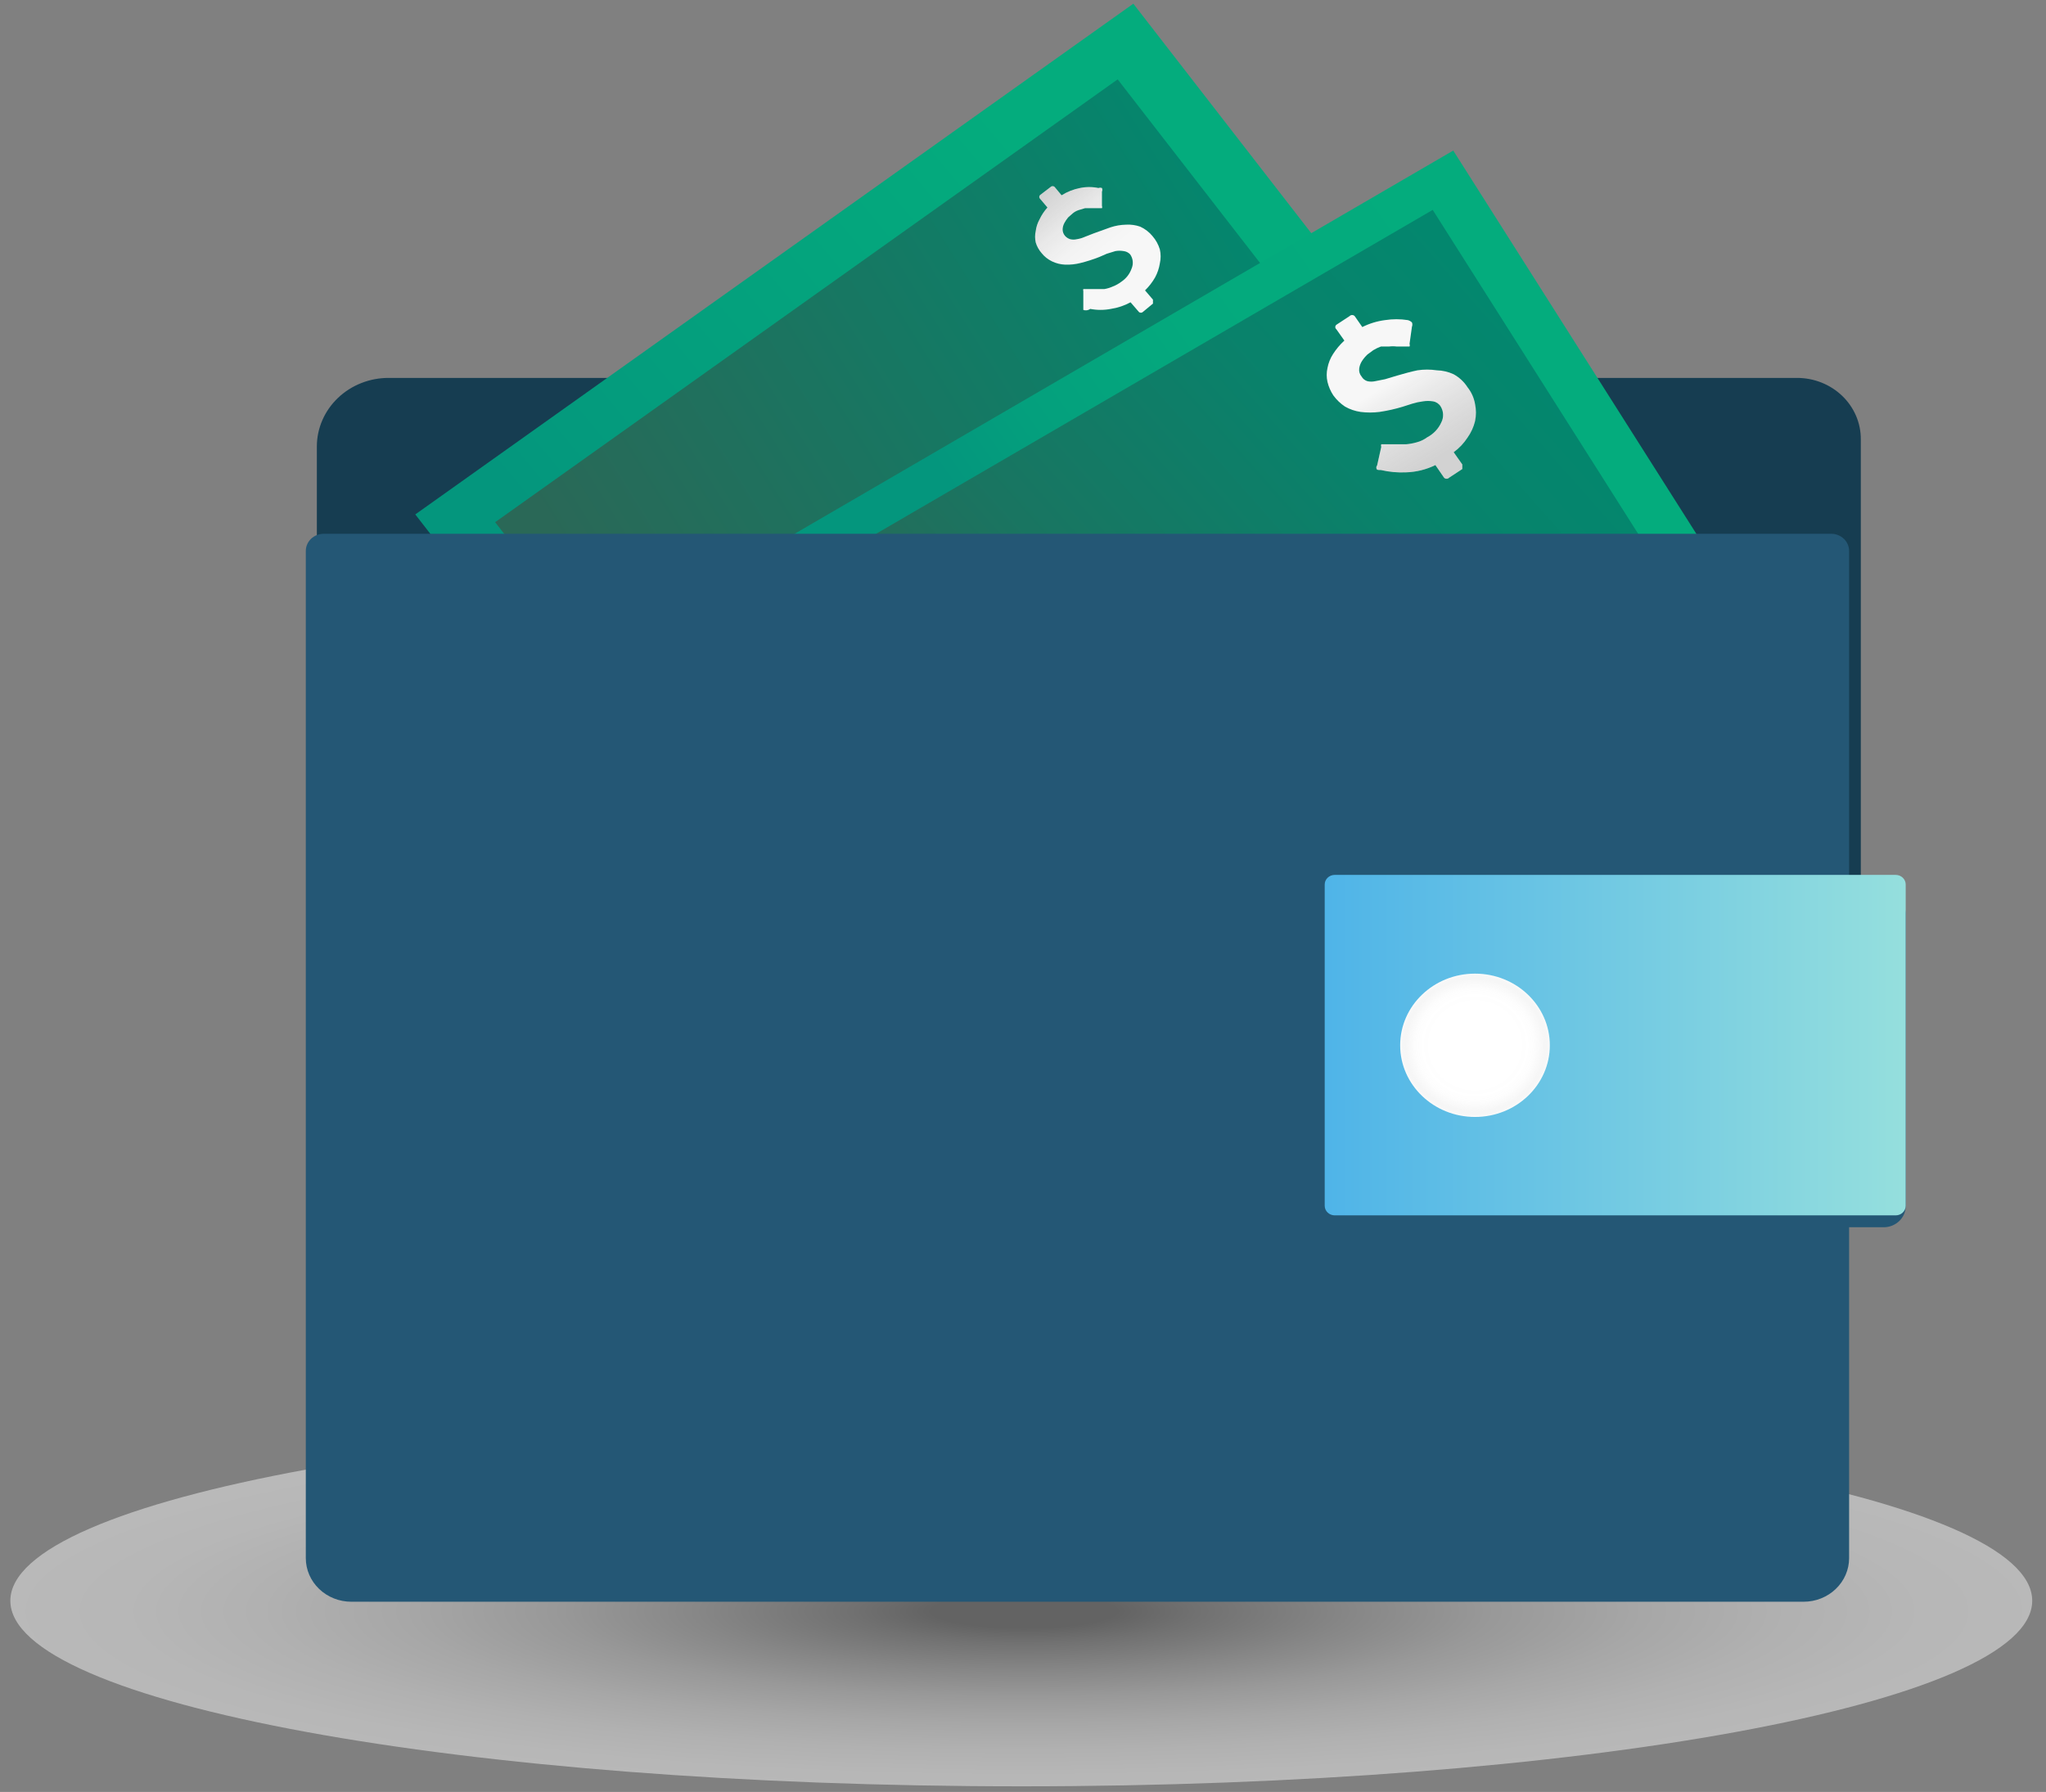 <svg width="129" height="113" viewBox="0 0 129 113" fill="none" xmlns="http://www.w3.org/2000/svg">
<rect x="0" y="0" width="129" height="113" fill="#808080" stroke="none"/>
<g id="No_Insurance_Icon">
<g id="Uncontrolled movement">
<g id="scaled">
<path id="fill" d="M81.956 64.438H56.369C51.97 64.438 47.613 63.608 43.549 61.995C39.485 60.383 35.792 58.019 32.681 55.039C29.57 52.059 27.102 48.522 25.419 44.628C23.735 40.735 22.869 36.562 22.869 32.348C22.869 31.497 23.222 30.682 23.849 30.08C24.477 29.479 25.329 29.141 26.217 29.141L112.695 29.141C113.41 29.141 114.096 29.413 114.601 29.897C115.107 30.381 115.391 31.038 115.391 31.723V32.369C115.385 40.865 111.862 49.013 105.594 55.024C99.326 61.036 90.826 64.421 81.956 64.438Z" fill="white"/>
<path id="fill_2" opacity="0.15" d="M81.762 64.438H57.458C52.926 64.441 48.439 63.588 44.252 61.928C40.065 60.268 36.261 57.834 33.056 54.764C29.852 51.695 27.311 48.051 25.578 44.04C23.845 40.029 22.955 35.731 22.958 31.39C22.958 30.788 23.207 30.21 23.652 29.785C24.096 29.359 24.699 29.12 25.327 29.12L115.762 29.12C115.822 29.12 115.882 29.131 115.937 29.153C115.992 29.175 116.043 29.207 116.085 29.248C116.127 29.289 116.161 29.337 116.184 29.39C116.207 29.443 116.219 29.5 116.219 29.557V31.39C116.222 35.727 115.333 40.022 113.603 44.031C111.873 48.039 109.335 51.681 106.136 54.75C102.936 57.819 99.137 60.254 94.955 61.916C90.773 63.578 86.29 64.435 81.762 64.438Z" fill="url(#paint0_linear_139_1867)"/>
<path id="Vector" d="M113.303 23.831H24.52C23.924 23.828 23.334 23.938 22.783 24.155C22.232 24.371 21.731 24.69 21.309 25.092C20.886 25.495 20.551 25.973 20.323 26.5C20.094 27.027 19.977 27.592 19.977 28.162V65.646C20.023 74.605 23.773 83.181 30.406 89.496C37.04 95.811 46.016 99.351 55.368 99.34H81.955C86.594 99.345 91.189 98.475 95.477 96.78C99.765 95.084 103.663 92.596 106.947 89.458C110.231 86.319 112.838 82.592 114.619 78.489C116.399 74.385 117.319 69.986 117.324 65.542V27.704C117.327 27.197 117.225 26.693 117.025 26.224C116.824 25.754 116.528 25.326 116.154 24.967C115.78 24.607 115.336 24.321 114.847 24.126C114.357 23.931 113.833 23.831 113.303 23.831Z" fill="#163D51"/>
<path id="fill_3" d="M113.696 75.412H91.849C90.234 75.412 88.686 74.798 87.544 73.705C86.403 72.611 85.762 71.128 85.762 69.582V58.753C85.762 56.583 86.662 54.501 88.264 52.966C89.866 51.431 92.039 50.569 94.305 50.569H113.696C113.846 50.569 113.99 50.626 114.096 50.728C114.202 50.829 114.262 50.967 114.262 51.111V74.913C114.262 75.056 114.202 75.194 114.096 75.296C113.99 75.397 113.846 75.454 113.696 75.454V75.412Z" fill="#FFB200"/>
<path id="shadow" style="mix-blend-mode:multiply" opacity="0.45" d="M64.391 112.646C99.594 112.646 128.131 107.406 128.131 100.943C128.131 94.48 99.594 89.24 64.391 89.24C29.189 89.24 0.652 94.48 0.652 100.943C0.652 107.406 29.189 112.646 64.391 112.646Z" fill="url(#paint1_radial_139_1867)"/>
<path id="Vector_2" d="M71.456 0.233L26.184 32.44L49.968 63.118L95.24 30.911L71.456 0.233Z" fill="url(#paint2_linear_139_1867)"/>
<path id="Vector_3" d="M70.469 5.005L31.219 32.929L50.946 58.374L90.197 30.45L70.469 5.005Z" fill="url(#paint3_linear_139_1867)"/>
<path id="Vector_4" d="M68.303 19.541C68.303 19.541 68.303 19.541 68.303 19.333V18.354C68.288 18.314 68.288 18.27 68.303 18.229H69.085H69.629C69.817 18.197 70 18.141 70.172 18.062C70.36 17.989 70.535 17.891 70.694 17.771C71 17.568 71.229 17.276 71.346 16.938C71.409 16.793 71.434 16.636 71.419 16.48C71.404 16.324 71.349 16.174 71.259 16.043C71.153 15.927 71.006 15.853 70.846 15.834C70.674 15.803 70.497 15.803 70.325 15.834L69.781 16.001L69.303 16.209C68.921 16.359 68.528 16.484 68.129 16.584C67.81 16.666 67.48 16.701 67.151 16.688C66.863 16.676 66.581 16.605 66.325 16.48C66.069 16.356 65.846 16.178 65.672 15.959C65.503 15.764 65.377 15.537 65.303 15.293C65.248 15.053 65.248 14.804 65.303 14.564C65.335 14.309 65.416 14.062 65.542 13.835C65.669 13.563 65.838 13.31 66.042 13.085L65.585 12.544C65.567 12.528 65.552 12.509 65.542 12.488C65.532 12.466 65.526 12.443 65.526 12.419C65.526 12.396 65.532 12.372 65.542 12.351C65.552 12.329 65.567 12.31 65.585 12.294L66.238 11.794C66.254 11.777 66.274 11.762 66.296 11.753C66.319 11.743 66.343 11.738 66.368 11.738C66.393 11.738 66.417 11.743 66.44 11.753C66.462 11.762 66.482 11.777 66.498 11.794L66.933 12.315C67.284 12.094 67.675 11.939 68.085 11.857C68.472 11.775 68.873 11.775 69.259 11.857C69.294 11.843 69.331 11.836 69.368 11.836C69.405 11.836 69.442 11.843 69.477 11.857C69.494 11.893 69.503 11.932 69.503 11.971C69.503 12.011 69.494 12.05 69.477 12.086V12.981C69.487 13.005 69.492 13.029 69.492 13.054C69.492 13.079 69.487 13.104 69.477 13.127H69.346H68.825H68.412L67.998 13.252C67.862 13.297 67.736 13.368 67.629 13.46L67.346 13.71C67.254 13.82 67.174 13.939 67.107 14.064C67.041 14.187 67.004 14.322 66.998 14.46C66.996 14.612 67.05 14.759 67.151 14.876C67.237 14.973 67.35 15.046 67.477 15.085C67.612 15.117 67.754 15.117 67.89 15.085C68.063 15.059 68.231 15.01 68.39 14.939L68.977 14.71L70.02 14.335C70.335 14.231 70.665 14.175 70.998 14.168C71.301 14.15 71.605 14.193 71.89 14.293C72.196 14.433 72.464 14.64 72.672 14.897C72.883 15.142 73.038 15.425 73.129 15.73C73.194 16.018 73.194 16.317 73.129 16.605C73.08 16.918 72.977 17.22 72.825 17.5C72.654 17.797 72.442 18.07 72.194 18.312L72.694 18.895C72.694 18.895 72.694 19.083 72.694 19.145L72.064 19.666C72.047 19.684 72.027 19.698 72.005 19.708C71.982 19.717 71.958 19.722 71.933 19.722C71.909 19.722 71.884 19.717 71.862 19.708C71.839 19.698 71.819 19.684 71.803 19.666L71.281 19.062C70.897 19.271 70.478 19.412 70.042 19.479C69.612 19.562 69.168 19.562 68.738 19.479C68.677 19.525 68.606 19.555 68.529 19.566C68.453 19.577 68.374 19.569 68.303 19.541Z" fill="white"/>
<path id="Vector_5" opacity="0.22" d="M68.303 19.541C68.303 19.541 68.303 19.541 68.303 19.333V18.354C68.288 18.314 68.288 18.27 68.303 18.229H69.085H69.629C69.817 18.197 70 18.141 70.172 18.062C70.36 17.989 70.535 17.891 70.694 17.771C71 17.568 71.229 17.276 71.346 16.938C71.409 16.793 71.434 16.636 71.419 16.48C71.404 16.324 71.349 16.174 71.259 16.043C71.153 15.927 71.006 15.853 70.846 15.834C70.674 15.803 70.497 15.803 70.325 15.834L69.781 16.001L69.303 16.209C68.921 16.359 68.528 16.484 68.129 16.584C67.81 16.666 67.48 16.701 67.151 16.688C66.863 16.676 66.581 16.605 66.325 16.48C66.069 16.356 65.846 16.178 65.672 15.959C65.503 15.764 65.377 15.537 65.303 15.293C65.248 15.053 65.248 14.804 65.303 14.564C65.335 14.309 65.416 14.062 65.542 13.835C65.669 13.563 65.838 13.31 66.042 13.085L65.585 12.544C65.567 12.528 65.552 12.509 65.542 12.488C65.532 12.466 65.526 12.443 65.526 12.419C65.526 12.396 65.532 12.372 65.542 12.351C65.552 12.329 65.567 12.31 65.585 12.294L66.238 11.794C66.254 11.777 66.274 11.762 66.296 11.753C66.319 11.743 66.343 11.738 66.368 11.738C66.393 11.738 66.417 11.743 66.44 11.753C66.462 11.762 66.482 11.777 66.498 11.794L66.933 12.315C67.284 12.094 67.675 11.939 68.085 11.857C68.472 11.775 68.873 11.775 69.259 11.857C69.294 11.843 69.331 11.836 69.368 11.836C69.405 11.836 69.442 11.843 69.477 11.857C69.494 11.893 69.503 11.932 69.503 11.971C69.503 12.011 69.494 12.05 69.477 12.086V12.981C69.487 13.005 69.492 13.029 69.492 13.054C69.492 13.079 69.487 13.104 69.477 13.127H69.346H68.825H68.412L67.998 13.252C67.862 13.297 67.736 13.368 67.629 13.46L67.346 13.71C67.254 13.82 67.174 13.939 67.107 14.064C67.041 14.187 67.004 14.322 66.998 14.46C66.996 14.612 67.05 14.759 67.151 14.876C67.237 14.973 67.35 15.046 67.477 15.085C67.612 15.117 67.754 15.117 67.89 15.085C68.063 15.059 68.231 15.01 68.39 14.939L68.977 14.71L70.02 14.335C70.335 14.231 70.665 14.175 70.998 14.168C71.301 14.15 71.605 14.193 71.89 14.293C72.196 14.433 72.464 14.64 72.672 14.897C72.883 15.142 73.038 15.425 73.129 15.73C73.194 16.018 73.194 16.317 73.129 16.605C73.08 16.918 72.977 17.22 72.825 17.5C72.654 17.797 72.442 18.07 72.194 18.312L72.694 18.895C72.694 18.895 72.694 19.083 72.694 19.145L72.064 19.666C72.047 19.684 72.027 19.698 72.005 19.708C71.982 19.717 71.958 19.722 71.933 19.722C71.909 19.722 71.884 19.717 71.862 19.708C71.839 19.698 71.819 19.684 71.803 19.666L71.281 19.062C70.897 19.271 70.478 19.412 70.042 19.479C69.612 19.562 69.168 19.562 68.738 19.479C68.677 19.525 68.606 19.555 68.529 19.566C68.453 19.577 68.374 19.569 68.303 19.541Z" fill="url(#paint4_linear_139_1867)"/>
<path id="Vector_6" d="M91.627 9.494L36.336 41.672L54.362 70.094L109.653 37.917L91.627 9.494Z" fill="url(#paint5_linear_139_1867)"/>
<path id="Vector_7" d="M90.332 13.236L40.93 41.986L55.253 64.57L104.655 35.82L90.332 13.236Z" fill="url(#paint6_linear_139_1867)"/>
<path id="Vector_8" d="M86.827 29.62C86.794 29.582 86.775 29.534 86.775 29.484C86.775 29.435 86.794 29.387 86.827 29.349L87.088 28.183C87.068 28.129 87.068 28.07 87.088 28.016H87.24H87.414H88.023H88.653C88.882 27.997 89.108 27.955 89.327 27.891C89.564 27.83 89.786 27.724 89.98 27.579C90.378 27.371 90.692 27.041 90.871 26.642C90.954 26.482 90.993 26.305 90.986 26.126C90.978 25.948 90.924 25.774 90.827 25.622C90.776 25.54 90.706 25.469 90.624 25.415C90.541 25.361 90.448 25.325 90.349 25.309C90.14 25.276 89.927 25.276 89.719 25.309C89.49 25.338 89.264 25.387 89.045 25.455L88.458 25.642C87.975 25.791 87.481 25.902 86.98 25.976C86.583 26.027 86.181 26.027 85.784 25.976C85.439 25.925 85.107 25.812 84.806 25.642C84.518 25.45 84.267 25.21 84.067 24.934C83.894 24.672 83.769 24.383 83.697 24.081C83.632 23.792 83.632 23.494 83.697 23.206C83.755 22.896 83.873 22.599 84.045 22.331C84.244 22.018 84.485 21.731 84.762 21.477L84.262 20.769C84.239 20.752 84.221 20.73 84.209 20.704C84.196 20.679 84.189 20.652 84.189 20.624C84.189 20.596 84.196 20.568 84.209 20.543C84.221 20.518 84.239 20.495 84.262 20.478L85.088 19.936C85.109 19.914 85.134 19.897 85.162 19.884C85.19 19.872 85.22 19.866 85.251 19.866C85.282 19.866 85.313 19.872 85.341 19.884C85.369 19.897 85.394 19.914 85.414 19.936L85.893 20.624C86.341 20.399 86.826 20.251 87.327 20.186C87.802 20.112 88.287 20.112 88.762 20.186C88.861 20.212 88.951 20.263 89.023 20.332C89.058 20.419 89.058 20.516 89.023 20.603L88.871 21.686C88.893 21.739 88.893 21.799 88.871 21.852H88.719H88.523H88.067C87.9 21.831 87.732 21.831 87.567 21.852H87.067C86.899 21.912 86.739 21.989 86.588 22.081L86.219 22.352C86.086 22.477 85.969 22.617 85.871 22.769C85.778 22.914 85.718 23.078 85.697 23.247C85.686 23.336 85.694 23.426 85.72 23.512C85.746 23.598 85.79 23.678 85.849 23.747C85.927 23.887 86.06 23.992 86.219 24.039C86.376 24.074 86.54 24.074 86.697 24.039L87.327 23.914L88.088 23.685C88.523 23.56 88.958 23.435 89.371 23.352C89.774 23.292 90.185 23.292 90.588 23.352C90.958 23.36 91.321 23.446 91.653 23.602C92.009 23.799 92.308 24.078 92.523 24.414C92.771 24.725 92.935 25.09 93.001 25.476C93.077 25.833 93.077 26.201 93.001 26.559C92.911 26.931 92.749 27.284 92.523 27.6C92.293 27.953 91.999 28.264 91.653 28.516L92.197 29.287C92.197 29.412 92.197 29.516 92.197 29.578L91.371 30.119C91.35 30.142 91.325 30.159 91.297 30.172C91.269 30.184 91.239 30.19 91.208 30.19C91.177 30.19 91.147 30.184 91.118 30.172C91.09 30.159 91.065 30.142 91.045 30.119L90.501 29.328C89.928 29.61 89.297 29.767 88.653 29.786C88.12 29.811 87.585 29.762 87.067 29.641C86.986 29.647 86.905 29.64 86.827 29.62Z" fill="white"/>
<path id="Vector_9" opacity="0.22" d="M86.827 29.62C86.794 29.582 86.775 29.534 86.775 29.484C86.775 29.435 86.794 29.387 86.827 29.349L87.088 28.183C87.068 28.129 87.068 28.07 87.088 28.016H87.24H87.414H88.023H88.653C88.882 27.997 89.108 27.955 89.327 27.891C89.564 27.83 89.786 27.724 89.98 27.579C90.378 27.371 90.692 27.041 90.871 26.642C90.954 26.482 90.993 26.305 90.986 26.126C90.978 25.948 90.924 25.774 90.827 25.622C90.776 25.54 90.706 25.469 90.624 25.415C90.541 25.361 90.448 25.325 90.349 25.309C90.14 25.276 89.927 25.276 89.719 25.309C89.49 25.338 89.264 25.387 89.045 25.455L88.458 25.642C87.975 25.791 87.481 25.902 86.98 25.976C86.583 26.027 86.181 26.027 85.784 25.976C85.439 25.925 85.107 25.812 84.806 25.642C84.518 25.45 84.267 25.21 84.067 24.934C83.894 24.672 83.769 24.383 83.697 24.081C83.632 23.792 83.632 23.494 83.697 23.206C83.755 22.896 83.873 22.599 84.045 22.331C84.244 22.018 84.485 21.731 84.762 21.477L84.262 20.769C84.239 20.752 84.221 20.73 84.209 20.704C84.196 20.679 84.189 20.652 84.189 20.624C84.189 20.596 84.196 20.568 84.209 20.543C84.221 20.518 84.239 20.495 84.262 20.478L85.088 19.936C85.109 19.914 85.134 19.897 85.162 19.884C85.19 19.872 85.22 19.866 85.251 19.866C85.282 19.866 85.313 19.872 85.341 19.884C85.369 19.897 85.394 19.914 85.414 19.936L85.893 20.624C86.341 20.399 86.826 20.251 87.327 20.186C87.802 20.112 88.287 20.112 88.762 20.186C88.861 20.212 88.951 20.263 89.023 20.332C89.058 20.419 89.058 20.516 89.023 20.603L88.871 21.686C88.893 21.739 88.893 21.799 88.871 21.852H88.719H88.523H88.067C87.9 21.831 87.732 21.831 87.567 21.852H87.067C86.899 21.912 86.739 21.989 86.588 22.081L86.219 22.352C86.086 22.477 85.969 22.617 85.871 22.769C85.778 22.914 85.718 23.078 85.697 23.247C85.686 23.336 85.694 23.426 85.72 23.512C85.746 23.598 85.79 23.678 85.849 23.747C85.927 23.887 86.06 23.992 86.219 24.039C86.376 24.074 86.54 24.074 86.697 24.039L87.327 23.914L88.088 23.685C88.523 23.56 88.958 23.435 89.371 23.352C89.774 23.292 90.185 23.292 90.588 23.352C90.958 23.36 91.321 23.446 91.653 23.602C92.009 23.799 92.308 24.078 92.523 24.414C92.771 24.725 92.935 25.09 93.001 25.476C93.077 25.833 93.077 26.201 93.001 26.559C92.911 26.931 92.749 27.284 92.523 27.6C92.293 27.953 91.999 28.264 91.653 28.516L92.197 29.287C92.197 29.412 92.197 29.516 92.197 29.578L91.371 30.119C91.35 30.142 91.325 30.159 91.297 30.172C91.269 30.184 91.239 30.19 91.208 30.19C91.177 30.19 91.147 30.184 91.118 30.172C91.09 30.159 91.065 30.142 91.045 30.119L90.501 29.328C89.928 29.61 89.297 29.767 88.653 29.786C88.12 29.811 87.585 29.762 87.067 29.641C86.986 29.647 86.905 29.64 86.827 29.62Z" fill="url(#paint7_linear_139_1867)"/>
<path id="Vector_10" d="M20.412 33.66H115.455C115.755 33.66 116.043 33.774 116.255 33.977C116.466 34.18 116.586 34.456 116.586 34.743V98.257C116.586 98.986 116.283 99.685 115.745 100.2C115.207 100.716 114.477 101.006 113.716 101.006H22.151C21.39 101.006 20.66 100.716 20.122 100.2C19.584 99.685 19.281 98.986 19.281 98.257V34.743C19.281 34.456 19.4 34.18 19.612 33.977C19.824 33.774 20.112 33.66 20.412 33.66Z" fill="#245775"/>
<path id="Vector_11" d="M118.763 56.317H84.915C84.146 56.317 83.523 56.914 83.523 57.65V76.058C83.523 76.794 84.146 77.391 84.915 77.391H118.763C119.531 77.391 120.154 76.794 120.154 76.058V57.65C120.154 56.914 119.531 56.317 118.763 56.317Z" fill="#245775"/>
<path id="Vector_12" d="M119.523 55.171H84.154C83.806 55.171 83.523 55.442 83.523 55.775V76.037C83.523 76.371 83.806 76.641 84.154 76.641H119.523C119.872 76.641 120.154 76.371 120.154 76.037V55.775C120.154 55.442 119.872 55.171 119.523 55.171Z" fill="url(#paint8_linear_139_1867)"/>
<path id="Vector_13" d="M92.999 70.435C95.604 70.435 97.716 68.412 97.716 65.917C97.716 63.421 95.604 61.398 92.999 61.398C90.393 61.398 88.281 63.421 88.281 65.917C88.281 68.412 90.393 70.435 92.999 70.435Z" fill="white"/>
<path id="Vector_14" opacity="0.2" d="M92.999 70.435C95.604 70.435 97.716 68.412 97.716 65.917C97.716 63.421 95.604 61.398 92.999 61.398C90.393 61.398 88.281 63.421 88.281 65.917C88.281 68.412 90.393 70.435 92.999 70.435Z" fill="url(#paint9_radial_139_1867)"/>
</g>
</g>
</g>
<defs>
<linearGradient id="paint0_linear_139_1867" x1="69.675" y1="40.49" x2="69.556" y2="22.144" gradientUnits="userSpaceOnUse">
<stop offset="0.47"/>
<stop offset="0.49" stop-color="#232323" stop-opacity="0.88"/>
<stop offset="0.57" stop-color="#9E9E9E" stop-opacity="0.47"/>
<stop offset="0.65" stop-color="#E7E7E7" stop-opacity="0.23"/>
<stop offset="0.74" stop-color="white" stop-opacity="0.15"/>
</linearGradient>
<radialGradient id="paint1_radial_139_1867" cx="0" cy="0" r="1" gradientUnits="userSpaceOnUse" gradientTransform="translate(64.57 101.599) scale(63.548 11.667)">
<stop offset="0.09" stop-color="#404040"/>
<stop offset="0.17" stop-color="#5F5F5F"/>
<stop offset="0.32" stop-color="#8F8F8F"/>
<stop offset="0.46" stop-color="#B7B7B7"/>
<stop offset="0.61" stop-color="#D7D7D7"/>
<stop offset="0.75" stop-color="#EDEDED"/>
<stop offset="0.88" stop-color="#FAFAFA"/>
<stop offset="1" stop-color="white"/>
</radialGradient>
<linearGradient id="paint2_linear_139_1867" x1="43.714" y1="44.732" x2="76.356" y2="17.583" gradientUnits="userSpaceOnUse">
<stop stop-color="#04967D"/>
<stop offset="0.09" stop-color="#04997D"/>
<stop offset="0.91" stop-color="#04AC7D"/>
</linearGradient>
<linearGradient id="paint3_linear_139_1867" x1="83.376" y1="19.247" x2="34.023" y2="49.978" gradientUnits="userSpaceOnUse">
<stop stop-color="#03876E"/>
<stop offset="0.84" stop-color="#2A6857"/>
</linearGradient>
<linearGradient id="paint4_linear_139_1867" x1="65.564" y1="11.878" x2="70.399" y2="17.81" gradientUnits="userSpaceOnUse">
<stop offset="0.06" stop-color="#333333"/>
<stop offset="0.15" stop-color="#282828" stop-opacity="0.81"/>
<stop offset="0.36" stop-color="#121212" stop-opacity="0.44"/>
<stop offset="0.56" stop-color="#040404" stop-opacity="0.22"/>
<stop offset="0.75" stop-opacity="0.15"/>
</linearGradient>
<linearGradient id="paint5_linear_139_1867" x1="68.399" y1="42.64" x2="99.627" y2="20.596" gradientUnits="userSpaceOnUse">
<stop stop-color="#04967D"/>
<stop offset="0.18" stop-color="#04A07D"/>
<stop offset="0.47" stop-color="#04A97D"/>
<stop offset="0.91" stop-color="#04AC7D"/>
</linearGradient>
<linearGradient id="paint6_linear_139_1867" x1="96.111" y1="20.593" x2="49.353" y2="62.041" gradientUnits="userSpaceOnUse">
<stop stop-color="#03876E"/>
<stop offset="0.22" stop-color="#09826B"/>
<stop offset="0.51" stop-color="#197561"/>
<stop offset="0.72" stop-color="#2A6857"/>
</linearGradient>
<linearGradient id="paint7_linear_139_1867" x1="91.056" y1="29.253" x2="86.15" y2="21.381" gradientUnits="userSpaceOnUse">
<stop offset="0.06" stop-color="#333333"/>
<stop offset="0.66" stop-opacity="0.15"/>
</linearGradient>
<linearGradient id="paint8_linear_139_1867" x1="83.523" y1="65.917" x2="120.154" y2="65.917" gradientUnits="userSpaceOnUse">
<stop stop-color="#4FB4E8"/>
<stop offset="1" stop-color="#95DFDD"/>
</linearGradient>
<radialGradient id="paint9_radial_139_1867" cx="0" cy="0" r="1" gradientUnits="userSpaceOnUse" gradientTransform="translate(92.999 65.917) scale(4.696 4.498)">
<stop offset="0.5" stop-color="white"/>
<stop offset="0.69" stop-color="#FEFEFE" stop-opacity="0.99"/>
<stop offset="0.76" stop-color="#F9F9F9" stop-opacity="0.97"/>
<stop offset="0.81" stop-color="#F2F2F2" stop-opacity="0.93"/>
<stop offset="0.84" stop-color="#E7E7E7" stop-opacity="0.87"/>
<stop offset="0.88" stop-color="#D9D9D9" stop-opacity="0.79"/>
<stop offset="0.91" stop-color="#C8C8C8" stop-opacity="0.69"/>
<stop offset="0.93" stop-color="#B3B3B3" stop-opacity="0.58"/>
<stop offset="0.96" stop-color="#9B9B9B" stop-opacity="0.44"/>
<stop offset="0.98" stop-color="#818181" stop-opacity="0.3"/>
<stop offset="1" stop-color="#666666" stop-opacity="0.15"/>
</radialGradient>
</defs>
</svg>
